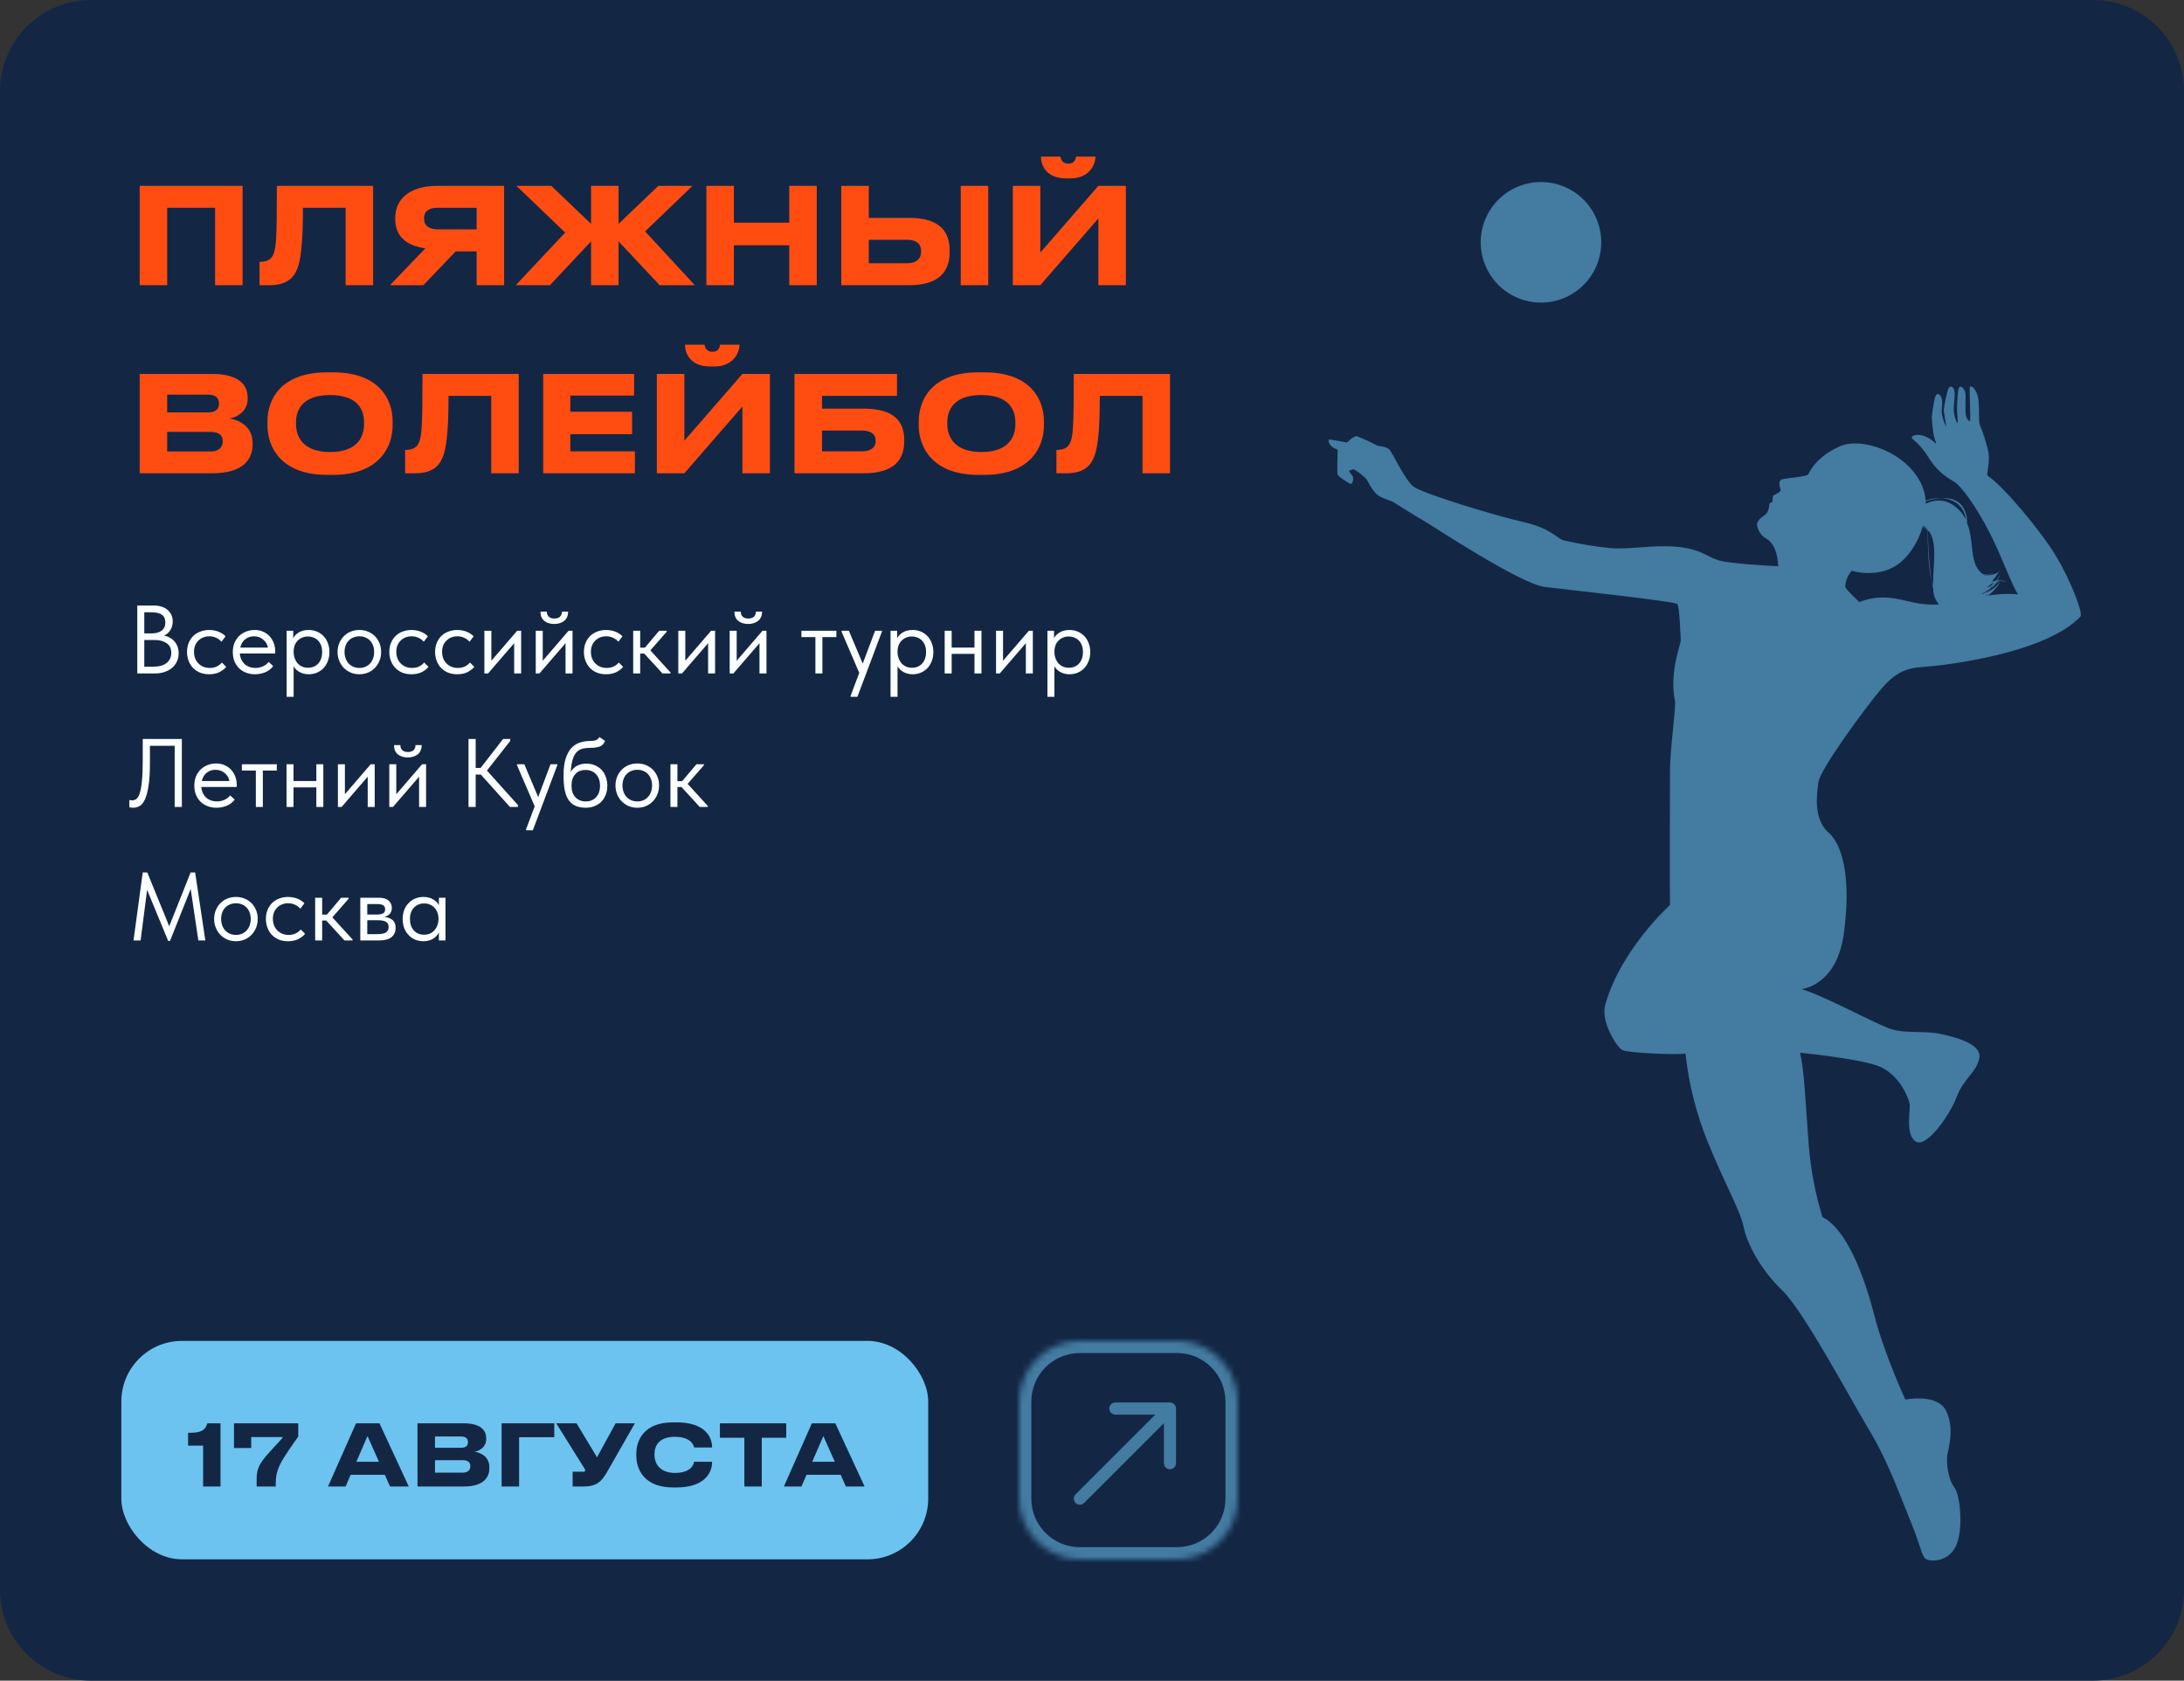 <?xml version="1.0" encoding="UTF-8"?> <svg xmlns="http://www.w3.org/2000/svg" width="360" height="277" viewBox="0 0 360 277" fill="none"><rect x="0" y="0" width="360" height="277" fill="#333333" stroke="none"/><path d="M0 15C0 6.716 6.716 0 15 0H345C353.284 0 360 6.716 360 15V262C360 270.284 353.284 277 345 277H15C6.716 277 0 270.284 0 262V15Z" fill="#132745"></path><path d="M309.866 113.815C312.345 110.864 314.064 110.1 317.116 109.909C320.168 109.718 337.135 107.79 342.936 101.608C343.38 101.13 341.474 95.915 338.867 91.593C336.259 87.27 330.11 80.054 327.671 78.43C327.289 78.171 328.182 76.182 327.671 74.102C327.33 72.716 326.888 71.356 326.35 70.033C326.092 69.331 326.316 67.661 326.12 65.936C325.912 64.104 324.816 63.345 324.703 63.834C324.591 64.323 324.85 68.825 324.743 69.353C324.703 69.544 324.181 69.201 324.046 68.409C323.911 67.617 324.046 65.975 323.99 65.037C323.933 64.098 323.237 63.486 322.95 63.845C322.663 64.205 322.641 66.189 322.59 67.038C322.54 67.886 322.798 69.629 322.663 69.702C322.528 69.775 322.023 68.415 322.039 67.375C322.056 66.335 322.326 65.093 322.135 64.334C321.944 63.575 321.303 63.559 321.118 64.149C320.799 65.254 320.558 66.381 320.398 67.521C320.398 67.971 320.854 70.219 320.775 70.297C320.384 69.529 320.135 68.698 320.039 67.841C320.039 67.47 320.303 66.121 319.982 65.475C319.662 64.829 319.19 64.626 318.926 65.627C318.696 66.65 318.531 67.686 318.431 68.729C318.431 69.258 318.634 71.798 318.993 72.585C319.201 73.057 319.083 73.147 318.915 72.961C318.283 72.34 317.491 71.908 316.627 71.714C315.571 71.545 314.722 71.961 315.323 72.394C316.351 73.259 317.228 74.288 317.92 75.44C318.907 77.076 320.316 78.415 322 79.318C323.338 80.082 325.754 83.578 327.851 87.585C329.947 91.593 331.92 97.252 332.684 97.955C331.016 97.81 329.337 97.884 327.688 98.174C328.191 97.793 328.646 97.351 329.042 96.859C329.121 96.769 329.2 96.684 329.267 96.595C329.27 96.589 329.272 96.584 329.272 96.578C329.272 96.572 329.27 96.566 329.267 96.561L329.34 96.471C329.344 96.465 329.346 96.458 329.346 96.451C329.346 96.444 329.344 96.437 329.34 96.432C329.413 96.33 329.492 96.235 329.559 96.128C329.627 96.021 329.52 96.049 329.492 96.089C328.936 96.81 328.193 97.365 327.345 97.696C327.714 97.453 328.055 97.17 328.362 96.853C328.728 96.612 329.068 96.335 329.38 96.027C329.107 96.286 328.816 96.525 328.508 96.741C328.621 96.617 328.716 96.477 328.818 96.347C328.97 96.219 329.114 96.082 329.25 95.937H329.503V95.898H329.301L329.38 95.813C329.515 95.79 329.652 95.775 329.79 95.768C330.096 95.776 330.401 95.812 330.7 95.875C330.7 95.875 330.734 95.841 330.7 95.836C330.307 95.727 329.9 95.67 329.492 95.667C329.492 95.639 329.543 95.617 329.565 95.583C329.587 95.549 329.565 95.538 329.537 95.583C329.509 95.628 329.458 95.656 329.424 95.695H329.217C329.378 95.451 329.512 95.189 329.616 94.914C329.616 94.914 329.587 94.88 329.576 94.914C329.428 95.201 329.251 95.472 329.048 95.723H328.829C329.157 95.383 329.446 95.006 329.689 94.599C329.431 95.024 329.123 95.416 328.773 95.768H328.744C328.874 95.617 328.997 95.465 329.115 95.302C328.986 95.471 328.851 95.633 328.716 95.785L328.317 95.858C328.772 95.31 329.193 94.734 329.576 94.133C329.576 94.099 329.576 94.071 329.526 94.133C329.16 94.746 327.339 94.976 326.918 94.695C327.459 94.775 328.012 94.695 328.508 94.465C328.508 94.465 328.508 94.419 328.508 94.425C327.981 94.668 327.391 94.737 326.822 94.622C326.078 94.046 325.571 93.215 325.4 92.289C325.588 92.582 325.806 92.853 326.052 93.099C325.789 92.832 325.557 92.536 325.361 92.216C324.934 90.424 325.046 88.159 324.237 86.18C324.277 85.229 324.018 84.289 323.495 83.494C322.264 81.639 319.42 81.937 317.431 82.623C317.36 81.68 317.13 80.757 316.751 79.891C314.289 74.468 306.842 71.989 303.33 73.54C299.266 75.333 298.271 77.817 298.052 78.199C297.833 78.582 294.461 78.761 293.713 79.02C292.966 79.278 293.466 80.504 293.528 80.773C293.59 81.043 292.6 81.521 292.37 81.622C292.14 81.723 292.162 82.746 292.162 82.746C292.162 82.746 291.645 82.876 291.645 83.123C291.642 83.668 291.478 84.2 291.173 84.651C290.796 85.045 289.796 85.461 289.605 86.399C289.657 86.907 289.834 87.394 290.119 87.818C290.404 88.241 290.789 88.588 291.24 88.827C292.882 89.845 293.106 92.559 293.106 93.324C293.106 93.324 285.142 92.953 283.22 92.334C281.298 91.716 280.348 90.491 276.403 90.12C272.457 89.749 268.343 90.637 265.376 90.328C262.801 90.067 260.246 89.641 257.727 89.052C256.603 88.721 255.675 87.068 250.982 86.006C246.29 84.944 234.448 81.319 232.998 80.206C231.548 79.093 229.541 74.586 229.007 74.08C228.473 73.574 227.102 73.478 227.102 73.478C225.986 72.89 224.84 72.361 223.668 71.894C223.157 71.809 222.027 72.933 222.027 72.933C222.027 72.933 219.318 72.427 219.104 72.427C218.891 72.427 218.857 73.552 220.498 74.114C220.498 74.114 220.358 77.885 220.498 78.239C220.639 78.593 222.224 79.559 222.561 79.734C222.898 79.908 223.213 78.981 222.965 78.503C222.718 78.025 222.313 77.772 222.375 77.637C222.437 77.502 223.044 77.323 223.185 77.356C223.967 77.813 224.679 78.381 225.298 79.043C225.584 79.52 226.354 81.352 227.681 81.948C229.007 82.544 229.266 82.51 229.67 82.757C230.075 83.005 233.402 85.101 234.729 85.86C236.055 86.619 250.606 96.252 254.652 96.741C258.699 97.23 276.24 99.124 276.487 99.551C276.869 100.192 276.993 104.766 277.049 105.469C277.105 106.171 275.11 110.668 276.094 115.585C276.285 116.541 275.279 123.28 275.273 127.096C275.268 130.912 275.217 146.879 275.273 149.167C275.273 149.167 267.141 156.473 264.595 165.64C263.83 168.371 266.5 172.631 267.455 173.081C268.411 173.53 276.234 173.907 277.825 173.643C278.369 178.661 279.61 183.579 281.512 188.255C284.625 195.826 286.851 199.496 287.424 202.25C287.998 205.004 290.15 209.185 293.753 212.659C297.355 216.132 304.881 230.34 308.062 235.617C311.243 240.895 313.086 246.24 314.992 250.882C316.897 255.524 316.711 256.862 317.858 257.115C318.807 257.312 319.796 257.165 320.647 256.699C321.497 256.234 322.155 255.481 322.5 254.575C323.624 251.967 323.135 246.369 322.118 245.099C321.101 243.829 320.781 240.9 320.994 239.754C321.208 238.607 322.202 235.258 320.741 232.448C319.28 229.637 314.064 230.666 314.064 230.666C314.064 230.666 310.613 223.242 308.927 216.688C307.241 210.135 304.347 202.57 300.407 200.598C299.238 196.79 298.484 192.866 298.159 188.896C297.647 182.41 297.395 175.925 296.692 173.508C296.692 173.508 305.28 174.334 309.158 175.542C313.036 176.751 314.632 181.011 314.778 181.966C314.924 182.922 314.014 187.053 315.795 188.149C317.577 189.245 321.416 183.759 322.54 180.769C323.664 177.779 325.591 176.953 326.227 174.587C326.862 172.221 322.922 171.091 320.123 170.456C317.324 169.821 314.272 170.389 311.788 169.63C309.304 168.871 301.357 164.414 296.973 163.015C296.973 163.015 302.695 162.503 303.903 154.022C305.111 145.541 303.965 139.46 301.424 137.235C298.884 135.009 299.452 131.002 299.738 128.9C300.025 126.798 307.382 116.766 309.866 113.815ZM327.07 97.55C326.905 97.639 326.737 97.72 326.564 97.792C326.71 97.73 326.85 97.662 326.997 97.589L327.07 97.55ZM327.48 96.774L327.677 96.611L327.89 96.477C327.738 96.606 327.581 96.729 327.424 96.847C327.418 96.847 327.441 96.819 327.474 96.774H327.48ZM327.255 97.134L327.086 97.179L327.131 97.145L327.317 97.106L327.255 97.134ZM327.564 96.808C327.767 96.645 327.969 96.471 328.16 96.285C328.338 96.184 328.527 96.101 328.722 96.038C328.507 96.26 328.274 96.463 328.025 96.645C327.876 96.712 327.722 96.766 327.564 96.808ZM327.255 98.247H327.182C327.335 98.157 327.482 98.055 327.62 97.943C327.727 97.887 327.823 97.825 327.924 97.764C327.711 97.938 327.488 98.1 327.255 98.247ZM326.94 97.831C326.798 97.875 326.654 97.911 326.508 97.938C326.891 97.768 327.255 97.557 327.592 97.308C327.778 97.213 327.963 97.112 328.154 97.005C327.789 97.335 327.381 97.613 326.94 97.831ZM328.255 96.892C328.101 96.993 327.942 97.085 327.778 97.168C327.879 97.084 327.974 96.988 328.07 96.898C328.166 96.808 328.261 96.735 328.357 96.651C328.464 96.587 328.567 96.518 328.666 96.443C328.539 96.598 328.402 96.744 328.255 96.881V96.892ZM328.891 96.111L329.003 95.965H329.11C329.037 96.004 328.964 96.055 328.891 96.111ZM329.2 95.858H329.082L329.245 95.825L329.2 95.858ZM328.278 95.915L328.115 95.988L328.143 95.954L328.278 95.915ZM324.057 85.669C323.788 85.111 323.433 84.599 323.006 84.151C320.932 81.976 318.83 82.336 317.436 83.027C317.436 82.853 317.436 82.679 317.436 82.51C320.303 81.459 323.697 82.37 324.057 85.669ZM316.976 86.624C317.271 86.789 317.535 87.004 317.757 87.259V87.287C317.506 87.08 317.23 86.904 316.936 86.765L316.976 86.624ZM305.224 94.071C305.224 94.071 309.332 95.369 312.659 93.144C314.587 91.851 316.138 89.457 316.914 86.843C317.219 86.992 317.502 87.181 317.757 87.405C317.757 89.749 317.791 92.975 318.353 95.516C317.979 92.838 317.792 90.137 317.791 87.433C317.892 87.523 317.993 87.625 318.088 87.726C319.302 89.698 318.684 93.088 318.65 95.853L318.527 96.207C318.459 95.988 318.403 95.751 318.353 95.516C318.398 95.774 318.443 96.027 318.499 96.28C318.276 96.868 317.995 97.433 317.661 97.966C317.988 97.442 318.267 96.889 318.493 96.314C318.493 96.375 318.493 96.437 318.527 96.499C318.566 96.673 318.611 96.847 318.662 97.016C318.649 97.972 318.989 98.898 319.617 99.618C318.284 99.71 316.945 99.617 315.638 99.343C312.71 98.708 310.164 97.82 306.477 99.219C306.477 99.219 304.313 97.185 304.19 96.802C304.066 96.42 304.397 94.965 305.224 94.071ZM318.656 96.639L318.538 96.246C318.577 96.145 318.611 96.038 318.65 95.937C318.645 96.173 318.65 96.409 318.656 96.639Z" fill="#437BA1"></path><path d="M263.946 39.937C263.946 41.902 263.363 43.823 262.271 45.457C261.179 47.091 259.627 48.365 257.811 49.117C255.996 49.869 253.998 50.066 252.07 49.682C250.143 49.299 248.372 48.352 246.983 46.963C245.593 45.573 244.647 43.803 244.263 41.875C243.88 39.948 244.077 37.95 244.829 36.134C245.581 34.318 246.854 32.767 248.488 31.675C250.122 30.583 252.044 30 254.009 30C256.644 30 259.172 31.047 261.035 32.91C262.899 34.774 263.946 37.301 263.946 39.937Z" fill="#437BA1"></path><path d="M23.024 47V30.632H39.986V47H35.454V34.24H27.556V47H23.024ZM56.972 47V34.24H49.932C49.932 38.706 49.734 42.116 49.14 43.898C48.612 45.46 47.666 47 44.41 47H42.782V43.15H42.936C44.278 43.15 44.828 42.534 45.092 41.852C45.532 40.708 45.642 39.146 45.642 30.632H61.504V47H56.972ZM78.566 41.434H75.112L69.788 47H64.288L70.118 40.928C66.928 40.488 65.146 38.904 65.146 36.11V35.89C65.146 32.92 67.456 30.632 72.032 30.632H83.098V47H78.566V41.434ZM78.566 37.804V34.24H72.186C70.756 34.24 69.898 34.768 69.898 35.978V36.044C69.898 37.32 70.888 37.804 72.186 37.804H78.566ZM97.429 47V39.784L90.653 47H85.021L93.161 38.332L85.131 30.632H90.873L97.429 36.902V30.632H101.961V36.902L108.517 30.632H114.149L106.339 38.134L114.523 47H108.737L101.961 39.784V47H97.429ZM130.1 47V40.422H120.97V47H116.438V30.632H120.97V36.704H130.1V30.632H134.632V47H130.1ZM143.206 30.632V35.912H149.872C154.954 35.912 156.538 38.2 156.538 41.302V41.544C156.538 44.646 154.888 47 149.872 47H138.674V30.632H143.206ZM143.206 43.392H149.52C151.082 43.392 151.83 42.622 151.83 41.5V41.346C151.83 40.224 151.082 39.52 149.52 39.52H143.206V43.392ZM162.896 30.632V47H158.364V30.632H162.896ZM181.05 47V36L171.48 47H166.948V30.632H171.48V41.632L181.05 30.632H185.582V47H181.05ZM176.43 29.4H175.77C172.272 29.4 171.59 27.024 171.59 25.88V25.814H174.802C174.868 26.166 175.022 26.98 176.122 26.98C177.156 26.98 177.31 26.166 177.376 25.814H180.566V25.88C180.566 27.024 179.62 29.4 176.43 29.4ZM23.024 78V61.632H34.97C39.656 61.632 40.822 63.678 40.822 65.504V65.746C40.822 67.814 39.04 68.804 37.808 68.98C39.656 69.288 41.636 70.388 41.636 73.028V73.27C41.636 75.492 40.294 78 35.036 78H23.024ZM34.31 65.042H27.556V67.968H34.31C35.696 67.968 36.092 67.308 36.092 66.538V66.494C36.092 65.702 35.652 65.042 34.31 65.042ZM34.662 71.18H27.556V74.414H34.662C36.246 74.414 36.708 73.578 36.708 72.764V72.676C36.708 71.862 36.246 71.18 34.662 71.18ZM53.917 61.368H54.885C62.541 61.368 64.719 65.856 64.719 69.442V70.102C64.719 73.622 62.541 78.264 54.885 78.264H53.917C46.261 78.264 44.083 73.622 44.083 70.102V69.442C44.083 65.878 46.261 61.368 53.917 61.368ZM60.011 69.926V69.618C60.011 67.594 59.021 65.108 54.401 65.108C49.825 65.108 48.791 67.594 48.791 69.618V69.926C48.791 71.906 49.891 74.502 54.401 74.502C58.999 74.502 60.011 71.906 60.011 69.926ZM80.97 78V65.24H73.93C73.93 69.706 73.732 73.116 73.138 74.898C72.61 76.46 71.664 78 68.408 78H66.78V74.15H66.934C68.276 74.15 68.826 73.534 69.09 72.852C69.53 71.708 69.64 70.146 69.64 61.632H85.502V78H80.97ZM89.54 61.632H104.522V65.196H94.006V67.858H104.192V71.554H94.006V74.392H104.654V78H89.54V61.632ZM122.376 78V67L112.806 78H108.274V61.632H112.806V72.632L122.376 61.632H126.908V78H122.376ZM117.756 60.4H117.096C113.598 60.4 112.916 58.024 112.916 56.88V56.814H116.128C116.194 57.166 116.348 57.98 117.448 57.98C118.482 57.98 118.636 57.166 118.702 56.814H121.892V56.88C121.892 58.024 120.946 60.4 117.756 60.4ZM130.962 78V61.632H147.858V65.24H135.494V67.352H142.38C147.462 67.352 149.046 69.53 149.046 72.522V72.764C149.046 75.756 147.396 78 142.38 78H130.962ZM135.494 74.392H142.028C143.59 74.392 144.338 73.71 144.338 72.72V72.566C144.338 71.598 143.59 70.96 142.028 70.96H135.494V74.392ZM161.275 61.368H162.243C169.899 61.368 172.077 65.856 172.077 69.442V70.102C172.077 73.622 169.899 78.264 162.243 78.264H161.275C153.619 78.264 151.441 73.622 151.441 70.102V69.442C151.441 65.878 153.619 61.368 161.275 61.368ZM167.369 69.926V69.618C167.369 67.594 166.379 65.108 161.759 65.108C157.183 65.108 156.149 67.594 156.149 69.618V69.926C156.149 71.906 157.249 74.502 161.759 74.502C166.357 74.502 167.369 71.906 167.369 69.926ZM188.327 78V65.24H181.287C181.287 69.706 181.089 73.116 180.495 74.898C179.967 76.46 179.021 78 175.765 78H174.137V74.15H174.291C175.633 74.15 176.183 73.534 176.447 72.852C176.887 71.708 176.997 70.146 176.997 61.632H192.859V78H188.327Z" fill="#FF4D12"></path><path d="M22.632 99.8H25.416C25.875 99.8 26.291 99.864 26.664 99.992C27.048 100.12 27.373 100.301 27.64 100.536C27.907 100.76 28.109 101.032 28.248 101.352C28.397 101.672 28.472 102.029 28.472 102.424C28.472 102.744 28.429 103.032 28.344 103.288C28.259 103.544 28.147 103.768 28.008 103.96C27.869 104.152 27.715 104.317 27.544 104.456C27.373 104.584 27.208 104.685 27.048 104.76C27.4 104.824 27.72 104.941 28.008 105.112C28.307 105.272 28.563 105.48 28.776 105.736C28.989 105.981 29.155 106.269 29.272 106.6C29.389 106.931 29.448 107.288 29.448 107.672C29.448 108.173 29.352 108.627 29.16 109.032C28.968 109.437 28.696 109.789 28.344 110.088C28.003 110.376 27.587 110.6 27.096 110.76C26.616 110.92 26.088 111 25.512 111H22.632V99.8ZM23.784 105.48V109.88H25.224C26.237 109.88 26.989 109.672 27.48 109.256C27.981 108.84 28.232 108.291 28.232 107.608C28.232 106.883 27.976 106.349 27.464 106.008C26.952 105.656 26.296 105.48 25.496 105.48H23.784ZM23.784 100.92V104.392H25C25.693 104.392 26.243 104.243 26.648 103.944C27.053 103.635 27.256 103.181 27.256 102.584C27.256 102.019 27.075 101.603 26.712 101.336C26.349 101.059 25.779 100.92 25 100.92H23.784ZM34.476 111.128C33.911 111.128 33.404 111.037 32.956 110.856C32.508 110.664 32.124 110.403 31.804 110.072C31.495 109.741 31.255 109.352 31.084 108.904C30.914 108.456 30.828 107.971 30.828 107.448C30.828 106.883 30.924 106.376 31.116 105.928C31.308 105.48 31.564 105.101 31.884 104.792C32.215 104.483 32.599 104.248 33.036 104.088C33.484 103.917 33.964 103.832 34.476 103.832C35.02 103.832 35.527 103.923 35.996 104.104C36.466 104.285 36.86 104.541 37.18 104.872L36.508 105.768C36.274 105.491 35.98 105.272 35.628 105.112C35.276 104.952 34.898 104.872 34.492 104.872C34.151 104.872 33.826 104.931 33.516 105.048C33.218 105.165 32.951 105.336 32.716 105.56C32.492 105.773 32.311 106.04 32.172 106.36C32.044 106.669 31.98 107.027 31.98 107.432C31.98 107.827 32.044 108.189 32.172 108.52C32.3 108.84 32.482 109.117 32.716 109.352C32.951 109.587 33.223 109.768 33.532 109.896C33.852 110.024 34.199 110.088 34.572 110.088C35.01 110.088 35.399 110.008 35.74 109.848C36.082 109.677 36.359 109.459 36.572 109.192L37.292 109.912C36.994 110.264 36.61 110.557 36.14 110.792C35.671 111.016 35.116 111.128 34.476 111.128ZM42.023 111.128C41.501 111.128 41.015 111.043 40.567 110.872C40.13 110.701 39.746 110.461 39.415 110.152C39.095 109.832 38.839 109.448 38.647 109C38.466 108.552 38.375 108.045 38.375 107.48C38.375 106.893 38.471 106.376 38.663 105.928C38.866 105.469 39.133 105.085 39.463 104.776C39.804 104.467 40.188 104.232 40.615 104.072C41.053 103.912 41.506 103.832 41.975 103.832C42.519 103.832 42.999 103.933 43.415 104.136C43.842 104.328 44.199 104.589 44.487 104.92C44.775 105.251 44.994 105.624 45.143 106.04C45.292 106.456 45.367 106.877 45.367 107.304V107.704H39.527C39.559 108.077 39.645 108.413 39.783 108.712C39.922 109 40.103 109.251 40.327 109.464C40.562 109.667 40.828 109.821 41.127 109.928C41.426 110.035 41.746 110.088 42.087 110.088C42.535 110.088 42.951 110.003 43.335 109.832C43.73 109.651 44.044 109.405 44.279 109.096L45.031 109.784C44.69 110.243 44.247 110.584 43.703 110.808C43.17 111.021 42.61 111.128 42.023 111.128ZM41.863 104.872C41.298 104.872 40.812 105.037 40.407 105.368C40.002 105.699 39.735 106.152 39.607 106.728H44.167C44.06 106.184 43.794 105.741 43.367 105.4C42.951 105.048 42.45 104.872 41.863 104.872ZM47.247 114.84V103.96H48.335V105.208C48.484 104.856 48.778 104.541 49.215 104.264C49.652 103.976 50.212 103.832 50.895 103.832C51.364 103.832 51.807 103.917 52.223 104.088C52.639 104.259 53.002 104.504 53.311 104.824C53.62 105.133 53.86 105.517 54.031 105.976C54.212 106.424 54.303 106.925 54.303 107.48C54.303 108.045 54.207 108.557 54.015 109.016C53.834 109.464 53.588 109.848 53.279 110.168C52.969 110.477 52.607 110.717 52.191 110.888C51.775 111.048 51.343 111.128 50.895 111.128C50.319 111.128 49.812 111.005 49.375 110.76C48.938 110.515 48.612 110.2 48.399 109.816V114.84H47.247ZM50.751 104.904C50.377 104.904 50.047 104.973 49.759 105.112C49.471 105.24 49.225 105.416 49.023 105.64C48.82 105.853 48.666 106.104 48.559 106.392C48.463 106.669 48.41 106.963 48.399 107.272V107.528C48.399 107.837 48.452 108.147 48.559 108.456C48.666 108.755 48.815 109.027 49.007 109.272C49.209 109.507 49.46 109.699 49.759 109.848C50.057 109.987 50.399 110.056 50.783 110.056C51.476 110.056 52.036 109.821 52.463 109.352C52.889 108.872 53.103 108.243 53.103 107.464C53.103 107.059 53.044 106.696 52.927 106.376C52.809 106.056 52.644 105.789 52.431 105.576C52.218 105.352 51.967 105.187 51.679 105.08C51.391 104.963 51.081 104.904 50.751 104.904ZM59.241 111.128C58.729 111.128 58.254 111.037 57.817 110.856C57.379 110.664 56.995 110.403 56.665 110.072C56.345 109.741 56.094 109.352 55.913 108.904C55.731 108.456 55.641 107.971 55.641 107.448C55.641 106.936 55.731 106.461 55.913 106.024C56.094 105.576 56.345 105.192 56.665 104.872C56.985 104.541 57.363 104.285 57.801 104.104C58.249 103.923 58.729 103.832 59.241 103.832C59.753 103.832 60.227 103.923 60.665 104.104C61.102 104.285 61.481 104.536 61.801 104.856C62.121 105.176 62.371 105.56 62.553 106.008C62.734 106.445 62.825 106.925 62.825 107.448C62.825 107.971 62.734 108.456 62.553 108.904C62.371 109.352 62.121 109.741 61.801 110.072C61.481 110.403 61.102 110.664 60.665 110.856C60.227 111.037 59.753 111.128 59.241 111.128ZM59.241 110.088C59.603 110.088 59.934 110.024 60.233 109.896C60.531 109.768 60.787 109.587 61.001 109.352C61.214 109.117 61.379 108.84 61.497 108.52C61.614 108.189 61.673 107.832 61.673 107.448C61.673 107.064 61.614 106.717 61.497 106.408C61.379 106.088 61.214 105.816 61.001 105.592C60.787 105.357 60.531 105.181 60.233 105.064C59.934 104.936 59.603 104.872 59.241 104.872C58.878 104.872 58.547 104.936 58.249 105.064C57.95 105.181 57.689 105.357 57.465 105.592C57.251 105.816 57.086 106.088 56.969 106.408C56.851 106.717 56.793 107.064 56.793 107.448C56.793 107.832 56.851 108.189 56.969 108.52C57.086 108.84 57.251 109.117 57.465 109.352C57.689 109.587 57.95 109.768 58.249 109.896C58.547 110.024 58.878 110.088 59.241 110.088ZM67.82 111.128C67.255 111.128 66.748 111.037 66.3 110.856C65.852 110.664 65.468 110.403 65.148 110.072C64.839 109.741 64.599 109.352 64.428 108.904C64.257 108.456 64.172 107.971 64.172 107.448C64.172 106.883 64.268 106.376 64.46 105.928C64.652 105.48 64.908 105.101 65.228 104.792C65.559 104.483 65.943 104.248 66.38 104.088C66.828 103.917 67.308 103.832 67.82 103.832C68.364 103.832 68.871 103.923 69.34 104.104C69.809 104.285 70.204 104.541 70.524 104.872L69.852 105.768C69.617 105.491 69.324 105.272 68.972 105.112C68.62 104.952 68.241 104.872 67.836 104.872C67.495 104.872 67.169 104.931 66.86 105.048C66.561 105.165 66.295 105.336 66.06 105.56C65.836 105.773 65.655 106.04 65.516 106.36C65.388 106.669 65.324 107.027 65.324 107.432C65.324 107.827 65.388 108.189 65.516 108.52C65.644 108.84 65.825 109.117 66.06 109.352C66.295 109.587 66.567 109.768 66.876 109.896C67.196 110.024 67.543 110.088 67.916 110.088C68.353 110.088 68.743 110.008 69.084 109.848C69.425 109.677 69.703 109.459 69.916 109.192L70.636 109.912C70.337 110.264 69.953 110.557 69.484 110.792C69.015 111.016 68.46 111.128 67.82 111.128ZM75.367 111.128C74.802 111.128 74.295 111.037 73.847 110.856C73.399 110.664 73.015 110.403 72.695 110.072C72.385 109.741 72.145 109.352 71.975 108.904C71.804 108.456 71.719 107.971 71.719 107.448C71.719 106.883 71.815 106.376 72.007 105.928C72.199 105.48 72.455 105.101 72.775 104.792C73.106 104.483 73.49 104.248 73.927 104.088C74.375 103.917 74.855 103.832 75.367 103.832C75.911 103.832 76.418 103.923 76.887 104.104C77.356 104.285 77.751 104.541 78.071 104.872L77.399 105.768C77.164 105.491 76.871 105.272 76.519 105.112C76.167 104.952 75.788 104.872 75.383 104.872C75.041 104.872 74.716 104.931 74.407 105.048C74.108 105.165 73.841 105.336 73.607 105.56C73.383 105.773 73.201 106.04 73.063 106.36C72.935 106.669 72.871 107.027 72.871 107.432C72.871 107.827 72.935 108.189 73.063 108.52C73.191 108.84 73.372 109.117 73.607 109.352C73.841 109.587 74.114 109.768 74.423 109.896C74.743 110.024 75.09 110.088 75.463 110.088C75.9 110.088 76.29 110.008 76.631 109.848C76.972 109.677 77.249 109.459 77.463 109.192L78.183 109.912C77.884 110.264 77.5 110.557 77.031 110.792C76.561 111.016 76.007 111.128 75.367 111.128ZM79.841 103.96H80.993V108.904L85.249 103.96H85.905V111H84.753V106.008L80.449 111H79.841V103.96ZM88.309 103.96H89.461V108.904L93.717 103.96H94.373V111H93.221V106.008L88.917 111H88.309V103.96ZM91.349 102.84C90.688 102.84 90.144 102.669 89.717 102.328C89.291 101.976 89.083 101.469 89.093 100.808H90.133C90.133 101.149 90.24 101.427 90.453 101.64C90.667 101.843 90.976 101.944 91.381 101.944C91.765 101.944 92.069 101.848 92.293 101.656C92.517 101.453 92.629 101.171 92.629 100.808H93.653C93.643 101.469 93.424 101.976 92.997 102.328C92.571 102.669 92.021 102.84 91.349 102.84ZM99.898 111.128C99.333 111.128 98.826 111.037 98.378 110.856C97.93 110.664 97.546 110.403 97.226 110.072C96.917 109.741 96.677 109.352 96.506 108.904C96.335 108.456 96.25 107.971 96.25 107.448C96.25 106.883 96.346 106.376 96.538 105.928C96.73 105.48 96.986 105.101 97.306 104.792C97.637 104.483 98.021 104.248 98.458 104.088C98.906 103.917 99.386 103.832 99.898 103.832C100.442 103.832 100.949 103.923 101.418 104.104C101.887 104.285 102.282 104.541 102.602 104.872L101.93 105.768C101.695 105.491 101.402 105.272 101.05 105.112C100.698 104.952 100.319 104.872 99.914 104.872C99.573 104.872 99.248 104.931 98.938 105.048C98.639 105.165 98.373 105.336 98.138 105.56C97.914 105.773 97.733 106.04 97.594 106.36C97.466 106.669 97.402 107.027 97.402 107.432C97.402 107.827 97.466 108.189 97.594 108.52C97.722 108.84 97.903 109.117 98.138 109.352C98.373 109.587 98.645 109.768 98.954 109.896C99.274 110.024 99.621 110.088 99.994 110.088C100.431 110.088 100.821 110.008 101.162 109.848C101.503 109.677 101.781 109.459 101.994 109.192L102.714 109.912C102.415 110.264 102.031 110.557 101.562 110.792C101.093 111.016 100.538 111.128 99.898 111.128ZM104.372 103.96H105.524V106.744H106.308L108.66 103.96H109.892V104.12L107.204 107.192L110.532 110.84V111H109.204L106.196 107.72H105.524V111H104.372V103.96ZM111.809 103.96H112.961V108.904L117.217 103.96H117.873V111H116.721V106.008L112.417 111H111.809V103.96ZM120.278 103.96H121.43V108.904L125.686 103.96H126.342V111H125.19V106.008L120.886 111H120.278V103.96ZM123.318 102.84C122.657 102.84 122.113 102.669 121.686 102.328C121.259 101.976 121.051 101.469 121.062 100.808H122.102C122.102 101.149 122.209 101.427 122.422 101.64C122.635 101.843 122.945 101.944 123.35 101.944C123.734 101.944 124.038 101.848 124.262 101.656C124.486 101.453 124.598 101.171 124.598 100.808H125.622C125.611 101.469 125.393 101.976 124.966 102.328C124.539 102.669 123.99 102.84 123.318 102.84ZM134.407 105H132.103V103.96H137.863V105H135.559V111H134.407V105ZM140.212 114.68L141.636 110.904L138.724 104.12V103.96H139.924L142.212 109.368L144.244 103.96H145.364V104.12L141.332 114.84H140.212V114.68ZM146.794 114.84V103.96H147.882V105.208C148.031 104.856 148.324 104.541 148.762 104.264C149.199 103.976 149.759 103.832 150.442 103.832C150.911 103.832 151.354 103.917 151.77 104.088C152.186 104.259 152.548 104.504 152.858 104.824C153.167 105.133 153.407 105.517 153.578 105.976C153.759 106.424 153.85 106.925 153.85 107.48C153.85 108.045 153.754 108.557 153.562 109.016C153.38 109.464 153.135 109.848 152.826 110.168C152.516 110.477 152.154 110.717 151.738 110.888C151.322 111.048 150.89 111.128 150.442 111.128C149.866 111.128 149.359 111.005 148.922 110.76C148.484 110.515 148.159 110.2 147.946 109.816V114.84H146.794ZM150.298 104.904C149.924 104.904 149.594 104.973 149.306 105.112C149.018 105.24 148.772 105.416 148.57 105.64C148.367 105.853 148.212 106.104 148.106 106.392C148.01 106.669 147.956 106.963 147.946 107.272V107.528C147.946 107.837 147.999 108.147 148.106 108.456C148.212 108.755 148.362 109.027 148.554 109.272C148.756 109.507 149.007 109.699 149.306 109.848C149.604 109.987 149.946 110.056 150.33 110.056C151.023 110.056 151.583 109.821 152.01 109.352C152.436 108.872 152.65 108.243 152.65 107.464C152.65 107.059 152.591 106.696 152.474 106.376C152.356 106.056 152.191 105.789 151.978 105.576C151.764 105.352 151.514 105.187 151.226 105.08C150.938 104.963 150.628 104.904 150.298 104.904ZM160.628 107.768H156.868V111H155.716V103.96H156.868V106.728H160.628V103.96H161.78V111H160.628V107.768ZM164.184 103.96H165.336V108.904L169.592 103.96H170.248V111H169.096V106.008L164.792 111H164.184V103.96ZM172.653 114.84V103.96H173.741V105.208C173.89 104.856 174.184 104.541 174.621 104.264C175.058 103.976 175.618 103.832 176.301 103.832C176.77 103.832 177.213 103.917 177.629 104.088C178.045 104.259 178.408 104.504 178.717 104.824C179.026 105.133 179.266 105.517 179.437 105.976C179.618 106.424 179.709 106.925 179.709 107.48C179.709 108.045 179.613 108.557 179.421 109.016C179.24 109.464 178.994 109.848 178.685 110.168C178.376 110.477 178.013 110.717 177.597 110.888C177.181 111.048 176.749 111.128 176.301 111.128C175.725 111.128 175.218 111.005 174.781 110.76C174.344 110.515 174.018 110.2 173.805 109.816V114.84H172.653ZM176.157 104.904C175.784 104.904 175.453 104.973 175.165 105.112C174.877 105.24 174.632 105.416 174.429 105.64C174.226 105.853 174.072 106.104 173.965 106.392C173.869 106.669 173.816 106.963 173.805 107.272V107.528C173.805 107.837 173.858 108.147 173.965 108.456C174.072 108.755 174.221 109.027 174.413 109.272C174.616 109.507 174.866 109.699 175.165 109.848C175.464 109.987 175.805 110.056 176.189 110.056C176.882 110.056 177.442 109.821 177.869 109.352C178.296 108.872 178.509 108.243 178.509 107.464C178.509 107.059 178.45 106.696 178.333 106.376C178.216 106.056 178.05 105.789 177.837 105.576C177.624 105.352 177.373 105.187 177.085 105.08C176.797 104.963 176.488 104.904 176.157 104.904ZM21.928 133.128C21.779 133.128 21.651 133.117 21.544 133.096C21.437 133.085 21.363 133.069 21.32 133.048V131.848C21.373 131.869 21.443 131.885 21.528 131.896C21.613 131.907 21.693 131.912 21.768 131.912C22.013 131.912 22.243 131.843 22.456 131.704C22.669 131.555 22.856 131.251 23.016 130.792C23.176 130.333 23.299 129.672 23.384 128.808C23.48 127.933 23.528 126.776 23.528 125.336V121.8H29.976V133H28.792V122.92H24.712V125.784C24.712 127.352 24.632 128.616 24.472 129.576C24.323 130.536 24.12 131.283 23.864 131.816C23.608 132.339 23.309 132.691 22.968 132.872C22.637 133.043 22.291 133.128 21.928 133.128ZM35.679 133.128C35.157 133.128 34.671 133.043 34.223 132.872C33.786 132.701 33.402 132.461 33.071 132.152C32.751 131.832 32.495 131.448 32.303 131C32.122 130.552 32.031 130.045 32.031 129.48C32.031 128.893 32.127 128.376 32.319 127.928C32.522 127.469 32.789 127.085 33.119 126.776C33.461 126.467 33.845 126.232 34.271 126.072C34.709 125.912 35.162 125.832 35.631 125.832C36.175 125.832 36.655 125.933 37.071 126.136C37.498 126.328 37.855 126.589 38.143 126.92C38.431 127.251 38.65 127.624 38.799 128.04C38.949 128.456 39.023 128.877 39.023 129.304V129.704H33.183C33.215 130.077 33.301 130.413 33.439 130.712C33.578 131 33.759 131.251 33.983 131.464C34.218 131.667 34.485 131.821 34.783 131.928C35.082 132.035 35.402 132.088 35.743 132.088C36.191 132.088 36.607 132.003 36.991 131.832C37.386 131.651 37.701 131.405 37.935 131.096L38.687 131.784C38.346 132.243 37.903 132.584 37.359 132.808C36.826 133.021 36.266 133.128 35.679 133.128ZM35.519 126.872C34.954 126.872 34.469 127.037 34.063 127.368C33.658 127.699 33.391 128.152 33.263 128.728H37.823C37.717 128.184 37.45 127.741 37.023 127.4C36.607 127.048 36.106 126.872 35.519 126.872ZM42.173 127H39.869V125.96H45.629V127H43.325V133H42.173V127ZM52.143 129.768H48.383V133H47.231V125.96H48.383V128.728H52.143V125.96H53.295V133H52.143V129.768ZM55.7 125.96H56.852V130.904L61.108 125.96H61.764V133H60.612V128.008L56.308 133H55.7V125.96ZM64.169 125.96H65.321V130.904L69.577 125.96H70.233V133H69.081V128.008L64.777 133H64.169V125.96ZM67.209 124.84C66.547 124.84 66.003 124.669 65.577 124.328C65.15 123.976 64.942 123.469 64.953 122.808H65.993C65.993 123.149 66.099 123.427 66.313 123.64C66.526 123.843 66.835 123.944 67.241 123.944C67.625 123.944 67.929 123.848 68.153 123.656C68.377 123.453 68.489 123.171 68.489 122.808H69.513C69.502 123.469 69.283 123.976 68.857 124.328C68.43 124.669 67.881 124.84 67.209 124.84ZM78.41 126.568H79.226L82.922 121.8H84.106V122.12L80.266 127L85.37 132.68V133H84.058L79.258 127.656H78.41V133H77.226V121.8H78.41V126.568ZM86.712 136.68L88.136 132.904L85.224 126.12V125.96H86.424L88.712 131.368L90.744 125.96H91.864V126.12L87.832 136.84H86.712V136.68ZM96.587 133.128C95.883 133.128 95.291 133.016 94.811 132.792C94.341 132.557 93.963 132.221 93.675 131.784C93.397 131.336 93.195 130.787 93.067 130.136C92.949 129.475 92.891 128.712 92.891 127.848C92.891 126.728 93.003 125.8 93.227 125.064C93.461 124.328 93.776 123.741 94.171 123.304C94.576 122.867 95.045 122.563 95.579 122.392C96.123 122.211 96.699 122.12 97.307 122.12C97.712 122.12 98.021 122.077 98.235 121.992C98.448 121.907 98.64 121.736 98.811 121.48L99.723 122.104C99.573 122.552 99.301 122.856 98.907 123.016C98.523 123.176 98 123.256 97.339 123.256C96.837 123.256 96.395 123.304 96.011 123.4C95.637 123.496 95.312 123.688 95.035 123.976C94.768 124.264 94.555 124.669 94.395 125.192C94.235 125.704 94.128 126.381 94.075 127.224C94.373 126.744 94.736 126.397 95.163 126.184C95.589 125.971 96.085 125.864 96.651 125.864C97.195 125.864 97.68 125.96 98.107 126.152C98.533 126.333 98.896 126.589 99.195 126.92C99.493 127.24 99.717 127.624 99.867 128.072C100.027 128.52 100.107 129 100.107 129.512C100.107 130.088 100.011 130.605 99.819 131.064C99.627 131.512 99.371 131.891 99.051 132.2C98.731 132.499 98.357 132.728 97.931 132.888C97.504 133.048 97.056 133.128 96.587 133.128ZM96.555 132.088C97.259 132.088 97.824 131.859 98.251 131.4C98.688 130.931 98.907 130.296 98.907 129.496C98.907 129.112 98.853 128.765 98.747 128.456C98.64 128.136 98.485 127.864 98.283 127.64C98.08 127.405 97.829 127.224 97.531 127.096C97.243 126.968 96.907 126.904 96.523 126.904C95.787 126.904 95.216 127.139 94.811 127.608C94.405 128.067 94.203 128.691 94.203 129.48C94.203 130.312 94.421 130.957 94.859 131.416C95.296 131.864 95.861 132.088 96.555 132.088ZM105.053 133.128C104.541 133.128 104.067 133.037 103.629 132.856C103.192 132.664 102.808 132.403 102.477 132.072C102.157 131.741 101.907 131.352 101.725 130.904C101.544 130.456 101.453 129.971 101.453 129.448C101.453 128.936 101.544 128.461 101.725 128.024C101.907 127.576 102.157 127.192 102.477 126.872C102.797 126.541 103.176 126.285 103.613 126.104C104.061 125.923 104.541 125.832 105.053 125.832C105.565 125.832 106.04 125.923 106.477 126.104C106.915 126.285 107.293 126.536 107.613 126.856C107.933 127.176 108.184 127.56 108.365 128.008C108.547 128.445 108.637 128.925 108.637 129.448C108.637 129.971 108.547 130.456 108.365 130.904C108.184 131.352 107.933 131.741 107.613 132.072C107.293 132.403 106.915 132.664 106.477 132.856C106.04 133.037 105.565 133.128 105.053 133.128ZM105.053 132.088C105.416 132.088 105.747 132.024 106.045 131.896C106.344 131.768 106.6 131.587 106.813 131.352C107.027 131.117 107.192 130.84 107.309 130.52C107.427 130.189 107.485 129.832 107.485 129.448C107.485 129.064 107.427 128.717 107.309 128.408C107.192 128.088 107.027 127.816 106.813 127.592C106.6 127.357 106.344 127.181 106.045 127.064C105.747 126.936 105.416 126.872 105.053 126.872C104.691 126.872 104.36 126.936 104.061 127.064C103.763 127.181 103.501 127.357 103.277 127.592C103.064 127.816 102.899 128.088 102.781 128.408C102.664 128.717 102.605 129.064 102.605 129.448C102.605 129.832 102.664 130.189 102.781 130.52C102.899 130.84 103.064 131.117 103.277 131.352C103.501 131.587 103.763 131.768 104.061 131.896C104.36 132.024 104.691 132.088 105.053 132.088ZM110.513 125.96H111.664V128.744H112.449L114.801 125.96H116.033V126.12L113.345 129.192L116.673 132.84V133H115.345L112.337 129.72H111.664V133H110.513V125.96ZM23.528 143.8H24.28L27.896 152.664L31.416 143.8H32.168L33.848 155H32.696L31.432 146.52L28.024 155.08H27.72L24.248 146.664L23.176 155H22.008L23.528 143.8ZM38.897 155.128C38.385 155.128 37.91 155.037 37.473 154.856C37.036 154.664 36.652 154.403 36.321 154.072C36.001 153.741 35.75 153.352 35.569 152.904C35.388 152.456 35.297 151.971 35.297 151.448C35.297 150.936 35.388 150.461 35.569 150.024C35.75 149.576 36.001 149.192 36.321 148.872C36.641 148.541 37.02 148.285 37.457 148.104C37.905 147.923 38.385 147.832 38.897 147.832C39.409 147.832 39.884 147.923 40.321 148.104C40.758 148.285 41.137 148.536 41.457 148.856C41.777 149.176 42.028 149.56 42.209 150.008C42.39 150.445 42.481 150.925 42.481 151.448C42.481 151.971 42.39 152.456 42.209 152.904C42.028 153.352 41.777 153.741 41.457 154.072C41.137 154.403 40.758 154.664 40.321 154.856C39.884 155.037 39.409 155.128 38.897 155.128ZM38.897 154.088C39.26 154.088 39.59 154.024 39.889 153.896C40.188 153.768 40.444 153.587 40.657 153.352C40.87 153.117 41.036 152.84 41.153 152.52C41.27 152.189 41.329 151.832 41.329 151.448C41.329 151.064 41.27 150.717 41.153 150.408C41.036 150.088 40.87 149.816 40.657 149.592C40.444 149.357 40.188 149.181 39.889 149.064C39.59 148.936 39.26 148.872 38.897 148.872C38.534 148.872 38.204 148.936 37.905 149.064C37.606 149.181 37.345 149.357 37.121 149.592C36.908 149.816 36.742 150.088 36.625 150.408C36.508 150.717 36.449 151.064 36.449 151.448C36.449 151.832 36.508 152.189 36.625 152.52C36.742 152.84 36.908 153.117 37.121 153.352C37.345 153.587 37.606 153.768 37.905 153.896C38.204 154.024 38.534 154.088 38.897 154.088ZM47.476 155.128C46.911 155.128 46.404 155.037 45.956 154.856C45.508 154.664 45.124 154.403 44.804 154.072C44.495 153.741 44.255 153.352 44.084 152.904C43.914 152.456 43.828 151.971 43.828 151.448C43.828 150.883 43.924 150.376 44.116 149.928C44.308 149.48 44.564 149.101 44.884 148.792C45.215 148.483 45.599 148.248 46.036 148.088C46.484 147.917 46.964 147.832 47.476 147.832C48.02 147.832 48.527 147.923 48.996 148.104C49.466 148.285 49.86 148.541 50.18 148.872L49.508 149.768C49.274 149.491 48.98 149.272 48.628 149.112C48.276 148.952 47.898 148.872 47.492 148.872C47.151 148.872 46.826 148.931 46.516 149.048C46.218 149.165 45.951 149.336 45.716 149.56C45.492 149.773 45.311 150.04 45.172 150.36C45.044 150.669 44.98 151.027 44.98 151.432C44.98 151.827 45.044 152.189 45.172 152.52C45.3 152.84 45.482 153.117 45.716 153.352C45.951 153.587 46.223 153.768 46.532 153.896C46.852 154.024 47.199 154.088 47.572 154.088C48.01 154.088 48.399 154.008 48.74 153.848C49.082 153.677 49.359 153.459 49.572 153.192L50.292 153.912C49.994 154.264 49.61 154.557 49.14 154.792C48.671 155.016 48.116 155.128 47.476 155.128ZM51.95 147.96H53.102V150.744H53.886L56.238 147.96H57.47V148.12L54.782 151.192L58.11 154.84V155H56.782L53.774 151.72H53.102V155H51.95V147.96ZM59.388 147.96H62.428C63.163 147.96 63.708 148.12 64.059 148.44C64.412 148.749 64.588 149.149 64.588 149.64C64.588 150.045 64.47 150.376 64.236 150.632C64.011 150.877 63.702 151.037 63.307 151.112C63.862 151.165 64.316 151.331 64.668 151.608C65.03 151.885 65.212 152.328 65.212 152.936C65.212 153.576 64.987 154.083 64.54 154.456C64.091 154.819 63.414 155 62.508 155H59.388V147.96ZM60.539 151.672V153.96H62.188C62.849 153.96 63.324 153.869 63.611 153.688C63.91 153.496 64.059 153.197 64.059 152.792C64.059 152.376 63.91 152.088 63.611 151.928C63.324 151.757 62.902 151.672 62.347 151.672H60.539ZM60.539 149V150.728H62.139C62.566 150.728 62.897 150.669 63.132 150.552C63.366 150.424 63.483 150.195 63.483 149.864C63.483 149.544 63.371 149.32 63.148 149.192C62.923 149.064 62.577 149 62.108 149H60.539ZM69.783 155.128C69.335 155.128 68.903 155.048 68.487 154.888C68.071 154.717 67.709 154.477 67.399 154.168C67.09 153.848 66.839 153.464 66.647 153.016C66.466 152.557 66.375 152.045 66.375 151.48C66.375 150.925 66.46 150.424 66.631 149.976C66.812 149.517 67.058 149.133 67.367 148.824C67.677 148.504 68.039 148.259 68.455 148.088C68.871 147.917 69.314 147.832 69.783 147.832C70.455 147.832 71.01 147.976 71.447 148.264C71.895 148.541 72.194 148.856 72.343 149.208V147.96H73.431V155H72.343V153.688C72.141 154.104 71.815 154.451 71.367 154.728C70.919 154.995 70.391 155.128 69.783 155.128ZM69.895 154.056C70.279 154.056 70.621 153.987 70.919 153.848C71.218 153.699 71.463 153.507 71.655 153.272C71.858 153.027 72.013 152.755 72.119 152.456C72.226 152.147 72.279 151.837 72.279 151.528V151.272C72.269 150.963 72.21 150.669 72.103 150.392C71.996 150.104 71.842 149.853 71.639 149.64C71.447 149.416 71.207 149.24 70.919 149.112C70.631 148.973 70.3 148.904 69.927 148.904C69.586 148.904 69.271 148.963 68.983 149.08C68.706 149.187 68.46 149.352 68.247 149.576C68.034 149.789 67.868 150.056 67.751 150.376C67.634 150.696 67.575 151.059 67.575 151.464C67.575 152.243 67.788 152.872 68.215 153.352C68.642 153.821 69.202 154.056 69.895 154.056Z" fill="#FBFFFF"></path><rect x="20" y="221" width="133" height="36" rx="10" fill="#6CC3EF"></rect><path d="M33.479 238.266H31.001V236.152C33.101 236.152 33.745 235.844 34.193 234.584H36.349V245H33.479V238.266ZM38.567 234.584H49.165V236.768C48.675 237.454 47.835 238.63 46.897 240.086C45.525 242.2 45.455 243.404 45.455 244.664V245H42.305V244.09C42.305 242.536 42.347 241.626 44.251 239.526C45.483 238.14 46.617 237.034 46.617 236.852H41.409V238.658H38.567V234.584ZM62.467 240.926L60.577 236.684L58.743 240.926H62.467ZM64.287 245L63.433 243.068H57.805L56.965 245H54.067L58.687 234.584H62.551L67.381 245H64.287ZM68.818 245V234.584H76.42C79.402 234.584 80.144 235.886 80.144 237.048V237.202C80.144 238.518 79.01 239.148 78.226 239.26C79.402 239.456 80.662 240.156 80.662 241.836V241.99C80.662 243.404 79.808 245 76.462 245H68.818ZM76 236.754H71.702V238.616H76C76.882 238.616 77.134 238.196 77.134 237.706V237.678C77.134 237.174 76.854 236.754 76 236.754ZM76.224 240.66H71.702V242.718H76.224C77.232 242.718 77.526 242.186 77.526 241.668V241.612C77.526 241.094 77.232 240.66 76.224 240.66ZM82.682 245V234.584H91.362V236.88H85.566V245H82.682ZM104.652 234.584L100.018 242.69C99.122 244.216 98.31 245 96.182 245H94.39V242.564H96.196C96.364 242.564 96.448 242.508 96.448 242.382V242.368C96.448 242.214 96.406 242.13 96.252 241.892L91.688 234.584H95.034L98.408 240.184L101.474 234.584H104.652ZM111.552 245.154H110.908C106.148 245.154 104.888 242.102 104.888 239.974V239.554C104.888 237.384 106.148 234.43 110.908 234.43H111.552C115.92 234.43 117.376 236.572 117.376 238.546V238.574H114.408C114.366 238.28 113.974 236.81 111.23 236.81C108.682 236.81 107.884 238.238 107.884 239.638V239.834C107.884 241.122 108.71 242.76 111.244 242.76C114.016 242.76 114.366 241.262 114.408 240.926H117.376V240.968C117.376 242.872 115.976 245.154 111.552 245.154ZM122.697 245V236.964H118.665V234.584H129.599V236.964H125.567V245H122.697ZM137.608 240.926L135.718 236.684L133.884 240.926H137.608ZM139.428 245L138.574 243.068H132.946L132.106 245H129.208L133.828 234.584H137.692L142.522 245H139.428Z" fill="#132745"></path><mask id="path-6-inside-1_0_119" fill="white"><path d="M168 231C168 225.477 172.477 221 178 221H194C199.523 221 204 225.477 204 231V247C204 252.523 199.523 257 194 257H178C172.477 257 168 252.523 168 247V231Z"></path></mask><path d="M177.293 246.293C176.902 246.683 176.902 247.317 177.293 247.707C177.683 248.098 178.317 248.098 178.707 247.707L177.293 246.293ZM193.849 232.151C193.849 231.598 193.402 231.151 192.849 231.151H183.849C183.297 231.151 182.849 231.598 182.849 232.151C182.849 232.703 183.297 233.151 183.849 233.151H191.849V241.151C191.849 241.703 192.297 242.151 192.849 242.151C193.402 242.151 193.849 241.703 193.849 241.151V232.151ZM178.707 247.707L193.556 232.858L192.142 231.444L177.293 246.293L178.707 247.707ZM178 223H194V219H178V223ZM202 231V247H206V231H202ZM194 255H178V259H194V255ZM170 247V231H166V247H170ZM178 255C173.582 255 170 251.418 170 247H166C166 253.627 171.373 259 178 259V255ZM202 247C202 251.418 198.418 255 194 255V259C200.627 259 206 253.627 206 247H202ZM194 223C198.418 223 202 226.582 202 231H206C206 224.373 200.627 219 194 219V223ZM178 219C171.373 219 166 224.373 166 231H170C170 226.582 173.582 223 178 223V219Z" fill="#437BA1" mask="url(#path-6-inside-1_0_119)"></path></svg> 